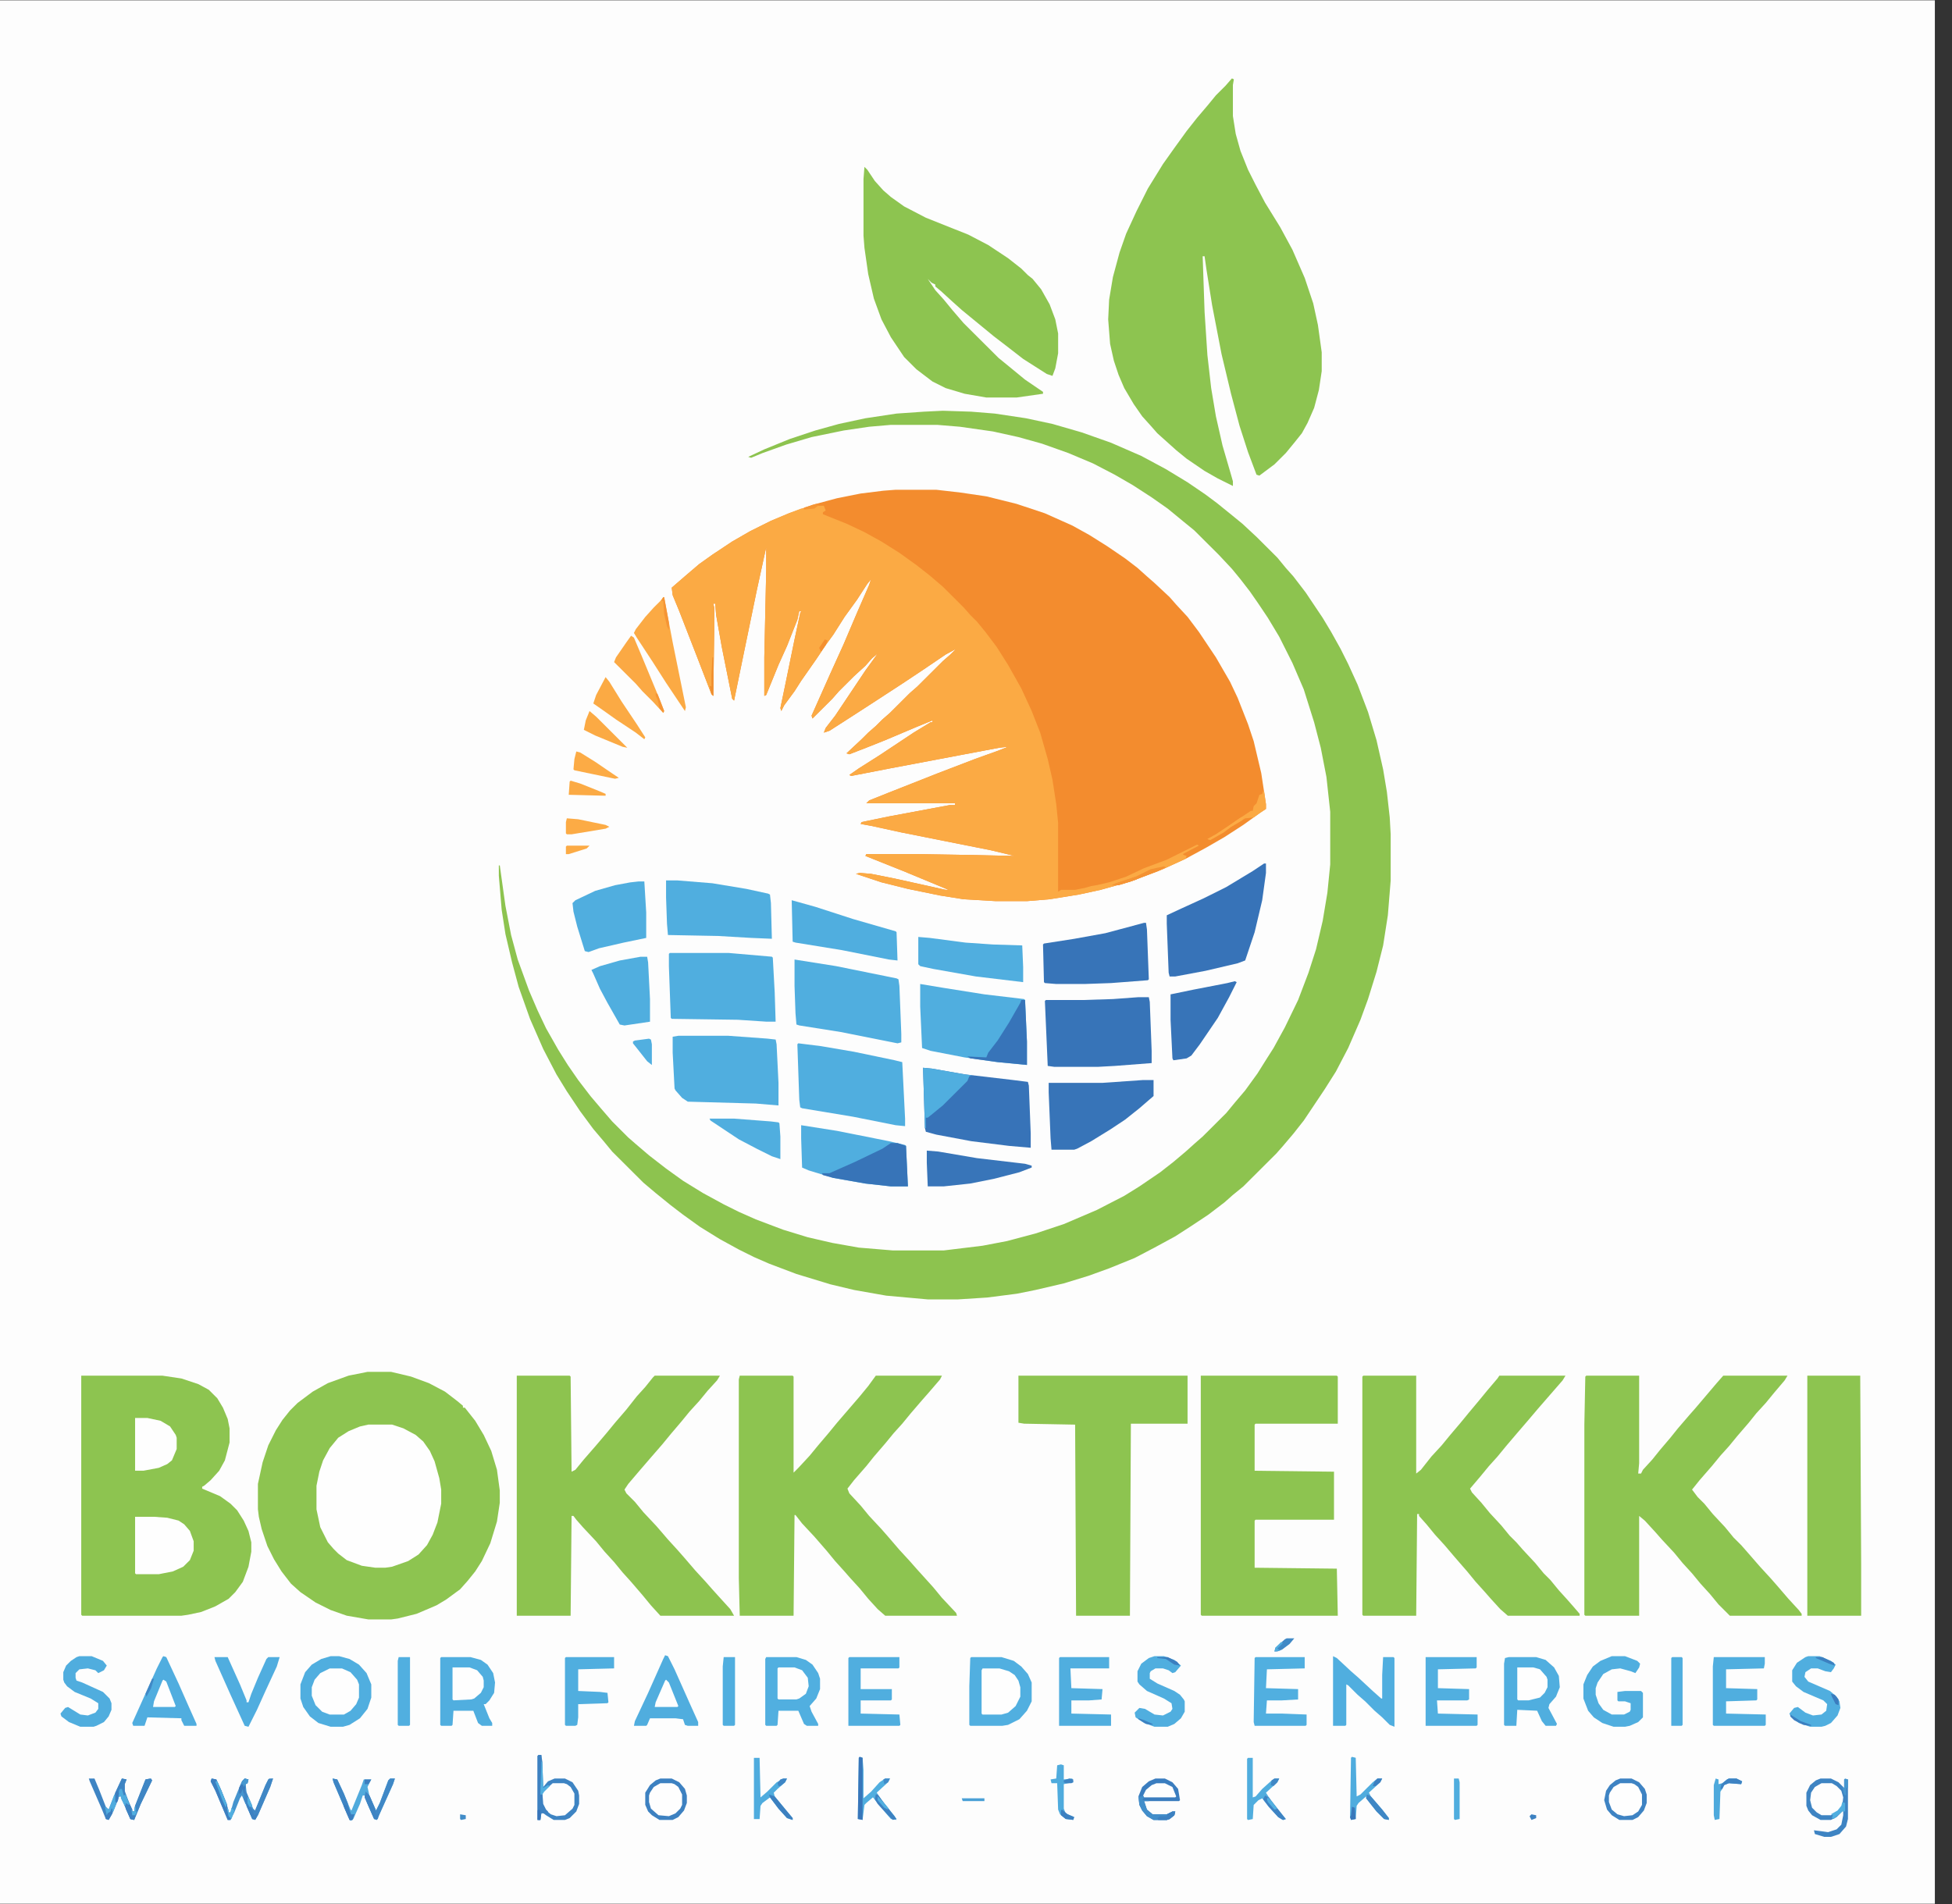 <svg width="82" height="80" viewBox="0 0 82 80" fill="none" xmlns="http://www.w3.org/2000/svg">
<rect x="0" y="0" width="82" height="80" fill="#333333" stroke="none"/>
<g clip-path="url(#clip0_6332_4218)">
<path d="M0 0.012H81.28V79.988H0V0.012Z" fill="#FDFDFD"/>
<path d="M37.624 20.578H39.33L40.362 20.697L41.434 20.855L42.704 21.171L43.894 21.567L45.045 22.081L45.76 22.477L46.514 22.951L47.268 23.465L47.784 23.861L48.181 24.217L48.498 24.494L49.133 25.087L49.411 25.404L49.887 25.918L50.363 26.551L51.078 27.619L51.673 28.647L51.991 29.319L52.427 30.427L52.665 31.139L52.983 32.484L53.181 33.789V33.987L52.943 34.145L52.229 34.659L51.435 35.173L50.681 35.608L49.808 36.083L48.855 36.518L47.506 37.032L46.236 37.388L45.323 37.586L44.093 37.784L43.14 37.863H41.831L40.481 37.784L39.489 37.626L38.14 37.349L37.028 37.072L35.957 36.716L36.116 36.676L36.592 36.716L37.584 36.913L39.727 37.388H39.846L37.941 36.597L36.354 35.964L36.393 35.885H38.497L40.878 35.925L42.624 35.964L41.632 35.727L37.862 34.975L36.592 34.699L36.155 34.62L36.195 34.54L37.346 34.303L39.886 33.828H40.124V33.749H36.393L36.513 33.631L37.306 33.314L39.41 32.484L40.958 31.89L41.95 31.534L42.346 31.376L41.989 31.416L37.386 32.286L35.758 32.602L35.679 32.563L36.076 32.286L36.949 31.732L38.378 30.783L39.092 30.348H39.172V30.269L38.497 30.546L37.187 31.099L36.393 31.416L35.679 31.692L35.56 31.653L36.195 31.06L36.473 30.783L36.79 30.506L37.068 30.229L37.386 29.952L38.219 29.122L38.536 28.845L39.608 27.777L39.926 27.5L40.164 27.263L39.727 27.5L38.735 28.172L37.901 28.726L36.87 29.398L36.076 29.913L35.401 30.348L34.846 30.704L34.608 30.783L34.687 30.585L35.084 30.071L36.354 28.172L36.87 27.46L36.632 27.658L36.354 27.975L35.877 28.41L35.242 29.043L34.965 29.359L34.131 30.189L34.092 30.071L34.885 28.291L35.441 27.065L35.996 25.76L36.513 24.573L36.592 24.336L36.433 24.533L35.996 25.206L35.481 25.918L35.004 26.669L34.687 27.104L34.29 27.698L33.655 28.607L33.377 29.043L32.941 29.636L32.822 29.873L32.782 29.754L32.98 28.805L33.377 26.867L33.615 25.76L33.655 25.68H33.576L33.496 26.037L33.06 27.144L32.703 27.935L32.187 29.201L32.107 29.24V27.619L32.187 23.98V22.991L31.79 24.81L31.194 27.698L30.837 29.438L30.758 29.359L30.321 27.183L30.083 25.839L30.043 25.364H29.964L30.004 25.522V26.432L29.964 29.24L29.885 29.161L29.289 27.619L28.535 25.68L28.258 25.008L28.218 24.692L28.813 24.177L29.369 23.703L29.924 23.307L30.758 22.753L31.512 22.319L32.385 21.883L33.139 21.567L34.131 21.211L35.163 20.934L36.155 20.736L37.108 20.618L37.624 20.578Z" fill="#F38C2E"/>
<path d="M39.608 17.258L40.799 17.297L41.791 17.377L43.101 17.574L44.212 17.812L45.442 18.168L46.673 18.603L47.943 19.156L48.974 19.71L49.887 20.264L50.641 20.778L51.118 21.134L51.753 21.648L52.189 22.004L52.785 22.558L53.658 23.428L54.015 23.863L54.332 24.219L54.848 24.892L55.563 25.959L55.92 26.553L56.317 27.265L56.634 27.898L57.031 28.768L57.468 29.915L57.825 31.101L58.103 32.328L58.261 33.277L58.38 34.345L58.42 35.057V36.995L58.301 38.458L58.103 39.724L57.825 40.831L57.468 41.978L57.15 42.849L56.634 44.035L56.118 45.024L55.642 45.776L54.769 47.081L54.332 47.635L53.896 48.149L53.618 48.465L52.229 49.85L51.792 50.206L51.435 50.522L50.76 51.036L50.046 51.511L49.371 51.946L48.498 52.42L47.665 52.856L46.593 53.291L45.72 53.607L44.688 53.923L43.498 54.2L42.704 54.359L41.474 54.517L40.243 54.596H38.973L37.227 54.438L35.878 54.2L34.885 53.963L33.457 53.528L32.306 53.093L31.671 52.816L31.036 52.5L30.242 52.065L29.409 51.55L28.694 51.036L28.178 50.641L27.543 50.126L27.027 49.691L25.718 48.386L25.36 47.951L24.924 47.437L24.368 46.685L23.813 45.855L23.376 45.143L22.82 44.075L22.265 42.809L21.788 41.464L21.511 40.436L21.233 39.249L21.074 38.221L20.955 36.797V36.362H20.995L21.233 38.063L21.471 39.289L21.749 40.317L22.225 41.623L22.582 42.453L22.939 43.205L23.455 44.114L23.852 44.747L24.289 45.38L24.805 46.053L25.241 46.567L25.718 47.12L26.392 47.793L26.71 48.07L27.265 48.544L27.98 49.098L28.694 49.612L29.528 50.126L30.401 50.601L31.036 50.917L31.75 51.234L32.901 51.669L33.933 51.985L34.965 52.223L36.076 52.42L37.505 52.539H39.648L41.275 52.341L42.307 52.144L43.498 51.827L44.688 51.432L46.077 50.838L47.228 50.245L47.863 49.85L48.736 49.256L49.292 48.821L49.808 48.386L50.205 48.03L50.522 47.753L51.514 46.764L51.872 46.329L52.308 45.815L52.824 45.103L53.221 44.47L53.499 44.035L53.975 43.165L54.531 42.018L54.967 40.871L55.285 39.882L55.563 38.696L55.761 37.509L55.88 36.322V34.107L55.721 32.644L55.483 31.418L55.205 30.35L54.769 28.965L54.293 27.858L53.737 26.751L53.261 25.959L52.864 25.366L52.507 24.852L52.11 24.338L51.753 23.903L51.197 23.309L50.165 22.281L49.728 21.925L49.054 21.371L48.379 20.897L47.585 20.383L46.831 19.947L45.919 19.473L44.887 19.038L43.775 18.642L42.783 18.365L41.712 18.128L40.323 17.93L39.37 17.851H37.425L36.513 17.93L35.441 18.088L34.092 18.365L33.02 18.682L32.028 19.038L31.552 19.235L31.433 19.196L32.107 18.88L33.179 18.444L34.25 18.088L35.243 17.812L36.354 17.574L37.663 17.377L38.815 17.297L39.608 17.258Z" fill="#8DC34F"/>
<path d="M34.29 21.25H34.608L34.687 21.448L34.568 21.527V21.606L35.56 22.002L36.314 22.358L37.028 22.753L37.782 23.228L38.497 23.742L39.053 24.177L39.608 24.652L40.481 25.522L40.759 25.838L41.037 26.115L41.394 26.55L41.87 27.183L42.346 27.934L42.902 28.923L43.339 29.873L43.696 30.782L44.013 31.89L44.212 32.76L44.371 33.788L44.45 34.579V37.467L44.569 37.388H45.164L45.561 37.309L45.839 37.229L46.077 37.19L46.593 37.071L47.307 36.834L48.062 36.478L49.014 36.122L50.284 35.489L50.363 35.529L49.689 35.885L49.728 35.924L49.847 35.964L49.808 36.082L48.855 36.517L47.506 37.032L46.236 37.388L45.323 37.585L44.093 37.783L43.14 37.862H41.831L40.481 37.783L39.489 37.625L38.14 37.348L37.028 37.071L35.957 36.715L36.116 36.676L36.592 36.715L37.584 36.913L39.727 37.388H39.846L37.941 36.597L36.354 35.964L36.393 35.885H38.497L40.878 35.924L42.624 35.964L41.632 35.726L37.862 34.975L36.592 34.698L36.155 34.619L36.195 34.54L37.346 34.303L39.886 33.828H40.124V33.749H36.393L36.513 33.63L37.306 33.314L39.41 32.483L40.958 31.89L41.95 31.534L42.346 31.376L41.989 31.415L37.386 32.285L35.758 32.602L35.679 32.562L36.076 32.285L36.949 31.732L38.378 30.782L39.092 30.347H39.172V30.268L38.497 30.545L37.187 31.099L36.393 31.415L35.679 31.692L35.56 31.652L36.195 31.059L36.473 30.782L36.79 30.505L37.068 30.229L37.386 29.952L38.219 29.121L38.536 28.844L39.608 27.776L39.926 27.499L40.164 27.262L39.727 27.499L38.735 28.172L37.901 28.726L36.87 29.398L36.076 29.912L35.401 30.347L34.846 30.703L34.608 30.782L34.687 30.584L35.084 30.07L36.354 28.172L36.87 27.46L36.632 27.658L36.354 27.974L35.877 28.409L35.242 29.042L34.965 29.358L34.131 30.189L34.092 30.07L34.885 28.29L35.441 27.064L35.996 25.759L36.513 24.573L36.592 24.335L36.433 24.533L35.996 25.205L35.481 25.917L35.004 26.669L34.687 27.104L34.29 27.697L33.655 28.607L33.377 29.042L32.941 29.635L32.822 29.873L32.782 29.754L32.98 28.805L33.377 26.866L33.615 25.759L33.655 25.68H33.576L33.496 26.036L33.06 27.143L32.703 27.934L32.187 29.2L32.107 29.24V27.618L32.187 23.979V22.99L31.79 24.81L31.194 27.697L30.837 29.438L30.758 29.358L30.321 27.183L30.083 25.838L30.043 25.363H29.964L30.004 25.522V26.431L29.964 29.24L29.885 29.161L29.289 27.618L28.535 25.68L28.258 25.008L28.218 24.691L28.813 24.177L29.369 23.702L29.924 23.307L30.758 22.753L31.512 22.318L32.385 21.883L33.139 21.566L33.655 21.369L34.211 21.329L34.29 21.25Z" fill="#FBAA44"/>
<path d="M51.752 3.293L51.832 3.333L51.792 3.57V4.875L51.911 5.627L52.11 6.339L52.427 7.13L52.745 7.762L53.142 8.514L53.777 9.542L54.292 10.492L54.809 11.678L55.166 12.746L55.364 13.656L55.523 14.803V15.594L55.404 16.385L55.205 17.137L54.928 17.769L54.689 18.204L54.372 18.6L54.015 19.035L53.538 19.51L52.904 19.984L52.784 19.945L52.427 18.995L52.07 17.888L51.713 16.543L51.316 14.882L50.919 12.825L50.681 11.322L50.602 10.768H50.522L50.602 13.102L50.721 14.922L50.879 16.306L51.078 17.492L51.356 18.719L51.713 19.945L51.792 20.222V20.419L51.157 20.103L50.602 19.787L49.847 19.272L49.411 18.916L48.617 18.204L48.339 17.888L47.982 17.492L47.625 16.978L47.228 16.306L46.99 15.752L46.792 15.159L46.633 14.447L46.553 13.419L46.593 12.588L46.752 11.639L47.03 10.61L47.307 9.819L47.744 8.87L48.22 7.921L48.855 6.892L49.332 6.22L49.847 5.508L50.284 4.954L50.721 4.44L51.078 4.005L51.475 3.609L51.752 3.293Z" fill="#8DC450"/>
<path d="M15.438 57.641H16.431L17.264 57.838L18.018 58.115L18.693 58.471L19.209 58.867L19.447 59.065V59.144H19.526L19.963 59.697L20.32 60.291L20.637 60.963L20.876 61.754L20.995 62.624V63.139L20.876 63.93L20.598 64.839L20.241 65.591L19.963 66.026L19.645 66.421L19.328 66.777L18.733 67.213L18.336 67.45L17.502 67.806L16.709 68.004L16.431 68.043H15.478L14.565 67.885L13.891 67.648L13.256 67.331L12.621 66.896L12.224 66.54L11.827 66.026L11.509 65.512L11.232 64.958L10.993 64.246L10.874 63.732L10.835 63.415V62.347L11.033 61.438L11.271 60.726L11.589 60.093L11.867 59.658L12.184 59.262L12.502 58.946L13.137 58.471L13.772 58.115L14.645 57.799L15.438 57.641Z" fill="#8DC450"/>
<path d="M3.413 57.801H6.826L7.62 57.919L8.334 58.157L8.771 58.394L9.128 58.75L9.366 59.146L9.565 59.62L9.644 60.016V60.609L9.446 61.361L9.207 61.796L8.85 62.191L8.572 62.428L8.493 62.468V62.547L9.247 62.864L9.684 63.18L9.962 63.457L10.239 63.892L10.438 64.327L10.557 64.802V65.197L10.438 65.83L10.2 66.463L9.882 66.898L9.604 67.175L9.049 67.491L8.453 67.729L7.898 67.847L7.62 67.887H3.453L3.413 67.847V57.801Z" fill="#8DC450"/>
<path d="M57.269 57.801H59.492V61.914L59.69 61.756L60.127 61.202L60.563 60.728L60.92 60.293L61.357 59.778L61.714 59.343L62.111 58.869L62.468 58.434L62.905 57.919L62.984 57.801H65.762L65.643 57.998L64.611 59.185L64.175 59.699L63.699 60.253L63.262 60.767L62.905 61.202L62.548 61.598L62.19 62.033L61.754 62.547L61.833 62.705L62.23 63.14L62.587 63.575L63.064 64.09L63.421 64.525L63.699 64.802L63.976 65.118L64.492 65.672L64.85 66.107L65.127 66.384L65.484 66.819L65.842 67.214L66.12 67.531L66.358 67.808V67.887H63.341L63.024 67.61L62.627 67.175L62.349 66.858L61.992 66.463L61.635 66.028L61.119 65.434L60.682 64.92L60.285 64.485L59.928 64.05L59.611 63.694V63.615H59.531L59.492 67.887H57.269L57.23 67.847V57.84L57.269 57.801Z" fill="#8DC450"/>
<path d="M31.075 57.801H33.298L33.337 57.84V61.875L33.536 61.677L34.012 61.163L34.369 60.728L34.806 60.214L35.163 59.778L36.116 58.671L36.473 58.236L36.79 57.801H39.569L39.489 57.959L39.013 58.513L38.735 58.829L38.259 59.383L37.902 59.818L37.544 60.214L37.187 60.649L36.711 61.202L36.394 61.598L35.877 62.191L35.6 62.547L35.679 62.745L36.155 63.259L36.513 63.694L37.029 64.248L37.306 64.564L37.782 65.118L38.219 65.593L38.497 65.909L39.211 66.7L39.569 67.135L40.164 67.768L40.203 67.887H37.187L36.87 67.61L36.473 67.175L36.116 66.74L35.719 66.305L35.441 65.988L35.084 65.593L34.727 65.158L34.211 64.564L33.695 64.011L33.417 63.655H33.377L33.337 67.887H31.075L31.036 66.305V57.959L31.075 57.801Z" fill="#8DC450"/>
<path d="M21.709 57.801H23.931L23.971 57.84L24.011 61.835L24.17 61.756L24.527 61.321L25.043 60.728L25.479 60.214L25.837 59.778L26.313 59.225L26.749 58.671L27.107 58.275L27.424 57.88L27.503 57.801H30.242L30.123 57.998L29.726 58.434L29.369 58.869L28.972 59.304L28.615 59.739L28.178 60.253L27.821 60.688L27.305 61.282L26.829 61.835L26.392 62.349L26.233 62.587L26.313 62.745L26.67 63.101L27.027 63.536L27.583 64.129L28.059 64.683L28.456 65.118L28.734 65.434L29.21 65.988L29.646 66.463L29.924 66.779L30.282 67.175L30.678 67.61L30.837 67.887H27.741L27.345 67.452L26.987 67.017L26.511 66.463L26.154 66.067L25.797 65.632L25.4 65.197L25.043 64.762L24.487 64.169L24.209 63.852L24.09 63.694H24.011L23.971 67.887H21.709V57.801Z" fill="#8DC34F"/>
<path d="M66.635 57.801H68.858V61.479L68.818 61.914H68.937L69.016 61.756L69.413 61.321L69.731 60.925L70.168 60.411L70.485 60.016L70.961 59.462L71.239 59.146L72.112 58.117L72.39 57.801H75.089L74.97 57.998L74.533 58.513L74.176 58.948L73.779 59.383L73.462 59.778L72.985 60.332L72.628 60.767L72.271 61.163L71.914 61.598L71.398 62.191L71.08 62.587L71.318 62.903L71.596 63.18L71.953 63.615L72.469 64.169L72.826 64.604L73.144 64.92L73.422 65.237L73.938 65.83L74.374 66.305L74.652 66.621L75.128 67.175L75.565 67.65L75.684 67.808V67.887H72.668L72.192 67.412L71.834 66.977L71.438 66.542L71.08 66.107L70.683 65.672L70.326 65.237L69.81 64.683L69.532 64.367L69.096 63.892L68.858 63.694V67.887H66.596L66.556 67.847V59.858L66.596 57.84L66.635 57.801Z" fill="#8DC450"/>
<path d="M36.314 7.012L36.433 7.13L36.751 7.605L37.108 8.001L37.425 8.277L37.981 8.673L38.894 9.148L40.68 9.86L41.513 10.295L42.347 10.848L42.902 11.284L43.18 11.56L43.379 11.719L43.736 12.154L44.093 12.787L44.331 13.419L44.45 14.013V14.843L44.331 15.476L44.212 15.793L43.974 15.713L42.982 15.081L42.267 14.527L41.751 14.131L40.402 13.024L40.005 12.668L39.529 12.233L39.291 12.035V11.956L39.132 11.877L38.973 11.719L39.291 12.193L39.648 12.589L40.005 13.024L40.481 13.578L41.95 15.041L42.386 15.397L43.061 15.951L43.815 16.465V16.544L42.704 16.702H41.434L40.521 16.544L39.727 16.307L39.172 16.03L38.497 15.516L37.981 15.001L37.425 14.171L37.029 13.419L36.711 12.549L36.473 11.521L36.314 10.413L36.274 9.899V7.526L36.314 7.012Z" fill="#8DC450"/>
<path d="M50.443 57.801H56.158L56.198 57.84V59.818H52.745L52.705 59.858V61.796L56.039 61.835V63.852H52.745L52.705 63.892V65.87L56.158 65.909L56.198 67.887H50.483L50.443 67.847V57.801Z" fill="#8DC450"/>
<path d="M42.783 57.801H49.887V59.818H47.506L47.466 67.887H45.204L45.164 59.858L43.021 59.818L42.783 59.778V57.801Z" fill="#8DC450"/>
<path d="M15.478 59.855H16.47L16.947 60.014L17.463 60.291L17.78 60.567L18.058 60.963L18.256 61.398L18.455 62.11L18.534 62.585V63.178L18.375 63.969L18.177 64.483L17.939 64.918L17.582 65.314L17.145 65.591L16.47 65.828L16.193 65.868H15.756L15.2 65.788L14.565 65.551L14.208 65.274L14.01 65.076L13.772 64.8L13.454 64.167L13.295 63.415V62.426L13.415 61.833L13.573 61.358L13.851 60.844L14.208 60.409L14.645 60.132L15.121 59.935L15.478 59.855Z" fill="#FEFEFE"/>
<path d="M75.922 57.801H78.145L78.184 65.711V67.887H75.922V57.801Z" fill="#8DC450"/>
<path d="M47.823 41.898H48.26L48.3 42.096L48.379 44.153V44.667L46.831 44.786L46.117 44.825H44.291L44.013 44.786L43.894 42.057L43.934 42.017H45.482L46.752 41.977L47.823 41.898Z" fill="#3774B8"/>
<path d="M38.775 44.863L39.172 44.903L40.521 45.14L42.545 45.377L43.18 45.457L43.22 45.615L43.299 47.632V48.225L42.386 48.146L40.799 47.948L39.33 47.672L38.894 47.553L38.854 47.395L38.775 44.863Z" fill="#3773B8"/>
<path d="M28.138 40.039H30.599L32.425 40.197L32.464 40.237L32.544 41.7L32.583 42.926H32.186L30.996 42.847L28.218 42.808L28.178 42.768L28.099 40.593V40.079L28.138 40.039Z" fill="#50AEDF"/>
<path d="M38.656 41.344L39.608 41.502L41.354 41.779L43.021 41.977L43.061 42.016L43.14 43.757V44.745L41.91 44.627L40.521 44.429L39.092 44.152L38.735 44.033L38.656 42.293V41.344Z" fill="#50AEDF"/>
<path d="M53.102 36.281H53.181V36.677L53.023 37.824L52.705 39.169L52.308 40.355L51.991 40.474L50.641 40.79L49.371 41.028H49.133L49.093 40.869L49.014 38.813V38.457L49.609 38.18L50.562 37.745L51.514 37.27L52.626 36.598L53.102 36.281Z" fill="#3773B8"/>
<path d="M28.496 43.52H30.599L32.226 43.638L32.584 43.678L32.623 43.876L32.703 45.497V46.447L31.75 46.367L28.893 46.288L28.654 46.13L28.377 45.814L28.337 45.734L28.258 44.231V43.559L28.496 43.52Z" fill="#50AEDF"/>
<path d="M33.536 43.836L34.489 43.955L35.878 44.192L37.584 44.548L37.902 44.627L38.021 47V47.317L37.624 47.277L35.838 46.921L33.695 46.565L33.615 46.526L33.576 46.209L33.496 43.876L33.536 43.836Z" fill="#50AEDF"/>
<path d="M33.377 40.316L35.123 40.593L37.663 41.108L37.743 41.147L37.782 41.424L37.862 43.441V43.797L37.703 43.837L35.322 43.362L33.576 43.085L33.457 43.046L33.417 42.571L33.377 41.424V40.316Z" fill="#50AEDF"/>
<path d="M27.98 36.992H28.456L29.924 37.111L31.353 37.348L32.266 37.546L32.345 37.586L32.385 37.941L32.425 39.444L31.512 39.405L30.163 39.326L28.059 39.286L28.019 38.812L27.98 37.704V36.992Z" fill="#50AEDF"/>
<path d="M48.022 45.379H48.459V46.051L47.863 46.566L47.268 47.04L46.673 47.436L45.839 47.95L45.244 48.266L45.125 48.306H44.172L44.133 47.831L44.053 45.893V45.498H46.315L48.022 45.379Z" fill="#3774B8"/>
<path d="M48.062 38.773H48.141L48.181 39.05L48.26 41.147L48.22 41.186L46.672 41.305L45.561 41.344H44.371L43.894 41.305L43.855 41.265L43.815 39.683L43.855 39.644L45.125 39.446L46.434 39.209L48.062 38.773Z" fill="#3774B8"/>
<path d="M33.655 47.277L35.163 47.515L37.346 47.95L38.021 48.108L38.06 48.148L38.14 49.848H37.425L36.354 49.73L35.004 49.492L33.972 49.176L33.695 49.057L33.655 47.831V47.277Z" fill="#50AEDF"/>
<path d="M13.891 69.586H14.248L14.684 69.705L15.081 69.942L15.399 70.298L15.597 70.772V71.326L15.438 71.801L15.121 72.196L14.684 72.473L14.406 72.552H13.891L13.375 72.394L13.018 72.117L12.74 71.722L12.621 71.366V70.772L12.819 70.258L13.097 69.942L13.494 69.705L13.891 69.586Z" fill="#50AEDF"/>
<path d="M26.829 37.035H27.067L27.146 38.34V39.408L26.194 39.606L25.162 39.843L24.725 40.002L24.567 39.962L24.249 38.934L24.09 38.301L24.05 37.945L24.17 37.826L25.003 37.431L25.837 37.193L26.471 37.075L26.829 37.035Z" fill="#50AEDF"/>
<path d="M40.799 69.625H42.069L42.585 69.783L42.902 70.02L43.18 70.337L43.339 70.693V71.484L43.14 71.879L42.823 72.236L42.347 72.473L42.108 72.512H40.759L40.719 72.473V70.851L40.759 69.665L40.799 69.625Z" fill="#51AFE0"/>
<path d="M33.258 37.824L34.25 38.101L35.838 38.615L37.624 39.13L37.663 39.169L37.703 40.356L37.346 40.316L35.361 39.92L33.417 39.604L33.298 39.565L33.258 37.824Z" fill="#50AEDF"/>
<path d="M38.576 39.367L39.052 39.407L40.56 39.605L41.712 39.684L42.942 39.723L42.981 40.633V41.266L40.997 41.028L39.211 40.712L38.656 40.593L38.576 40.514V39.367Z" fill="#50AEDF"/>
<path d="M63.381 69.625H64.532L64.929 69.744L65.286 70.06L65.484 70.416L65.524 70.891L65.365 71.286L65.088 71.603L65.048 71.761L65.405 72.433L65.365 72.512H64.929L64.77 72.315L64.572 71.879L63.738 71.84L63.699 72.512H63.222L63.183 72.473V69.902L63.222 69.665L63.381 69.625Z" fill="#50AEDF"/>
<path d="M32.187 69.625H33.457L33.853 69.744L34.131 69.941L34.37 70.297L34.449 70.535V70.97L34.29 71.365L34.012 71.682L34.092 71.919L34.37 72.433V72.512H33.893L33.774 72.433L33.536 71.879H32.703L32.663 72.473L32.623 72.512H32.187L32.147 72.473V69.704L32.187 69.625Z" fill="#51AFE0"/>
<path d="M18.534 69.625H19.764L20.201 69.744L20.479 69.941L20.717 70.297L20.796 70.693L20.757 71.128L20.558 71.444L20.399 71.603H20.32L20.558 72.196L20.677 72.394V72.512H20.241L20.082 72.394L19.883 71.879H19.05L19.01 72.473L18.971 72.512H18.534L18.494 72.473V69.665L18.534 69.625Z" fill="#50AEDF"/>
<path d="M5.675 63.73H6.469L7.025 63.77L7.501 63.889L7.739 64.047L7.977 64.324L8.136 64.759V65.154L7.977 65.55L7.699 65.827L7.263 66.025L6.667 66.143H5.715L5.675 66.104V63.73Z" fill="#FEFEFE"/>
<path d="M51.872 41.227L51.951 41.266L51.633 41.899L51.157 42.769L50.403 43.877L50.046 44.351L49.847 44.47L49.292 44.549L49.252 44.47L49.173 42.848V41.78L50.125 41.583L51.554 41.306L51.872 41.227Z" fill="#3774B8"/>
<path d="M26.908 40.199H27.186L27.226 40.437L27.305 41.979V42.928L26.233 43.087L26.035 43.047L25.519 42.137L25.202 41.544L24.924 40.911L24.845 40.753L25.202 40.595L26.035 40.357L26.908 40.199Z" fill="#50AEDF"/>
<path d="M38.933 48.344L39.41 48.383L41.037 48.66L43.061 48.898L43.339 48.977V49.056L42.823 49.254L41.751 49.53L40.759 49.728L39.648 49.847H38.973L38.933 48.858V48.344Z" fill="#3875B9"/>
<path d="M55.999 69.586L56.158 69.665L56.753 70.219L57.071 70.496L57.666 71.049L58.023 71.366H58.063V70.377L58.102 69.626H58.539L58.579 69.665V72.552L58.38 72.473L58.063 72.157L57.745 71.88L57.348 71.484L57.031 71.208L56.634 70.812L56.555 70.772V72.473L56.515 72.513H55.999V69.586Z" fill="#50AEDF"/>
<path d="M27.861 25.09H27.9L28.258 26.988L28.813 29.718L28.773 29.876L27.98 28.689L27.424 27.819L26.749 26.791L26.63 26.593L26.71 26.435L27.107 25.921L27.464 25.525L27.742 25.248L27.861 25.09Z" fill="#FBAA44"/>
<path d="M27.94 69.547L28.059 69.586L28.337 70.14L28.972 71.564L29.329 72.355V72.513H28.893L28.773 72.474L28.694 72.237L28.377 72.197H27.305L27.186 72.474L27.146 72.513H26.63L26.67 72.316L27.226 71.129L27.861 69.705L27.94 69.547Z" fill="#50ADDE"/>
<path d="M71.993 69.625H74.136V69.902L74.097 70.1L72.509 70.139V70.93L73.819 70.97V71.405L73.779 71.444L72.509 71.484V71.998L74.176 72.038V72.473L74.136 72.512H71.993L71.953 72.473V70.02L71.993 69.625Z" fill="#50AEDF"/>
<path d="M6.866 69.586L6.985 69.626L7.501 70.733L7.937 71.722L8.255 72.434V72.513H7.739L7.62 72.275V72.196L6.191 72.157L6.072 72.513H5.596L5.556 72.394L6.588 70.1L6.826 69.626L6.866 69.586Z" fill="#50ADDF"/>
<path d="M35.679 69.625H37.782V70.06L37.743 70.1H36.155V70.97H37.465V71.405L37.425 71.444H36.155V71.998L37.782 72.038L37.822 72.473L37.782 72.512H35.639V69.665L35.679 69.625Z" fill="#50AEDF"/>
<path d="M59.888 69.625H62.032V70.06L61.992 70.1L60.404 70.139V70.93L61.714 70.97V71.405L61.635 71.444H60.365L60.404 71.998L62.071 72.038V72.473L62.032 72.512H59.888V69.625Z" fill="#51AFE0"/>
<path d="M37.425 48.027H37.703L38.06 48.146L38.14 49.847H37.425L36.354 49.728L35.004 49.491L34.568 49.372L34.528 49.293H34.846L35.917 48.818L37.068 48.265L37.425 48.027Z" fill="#3774B8"/>
<path d="M52.745 69.625H54.808V70.1L53.221 70.139L53.181 70.93L54.531 70.97V71.405L53.856 71.444H53.221L53.181 71.998H53.856L54.888 72.038V72.473L54.848 72.512H52.705L52.665 72.354L52.705 69.665L52.745 69.625Z" fill="#51AFE0"/>
<path d="M44.529 69.625H46.593V70.1H44.966L45.006 70.93L46.315 70.97L46.276 71.405L45.76 71.444H45.006V71.998L46.673 72.038V72.512H44.49V69.665L44.529 69.625Z" fill="#50AEDF"/>
<path d="M67.707 69.586H68.263L68.778 69.784L68.898 69.902L68.858 70.061L68.699 70.298L68.501 70.219L68.064 70.1L67.707 70.14L67.35 70.337L67.112 70.693L67.032 70.931V71.208L67.151 71.564L67.35 71.841L67.707 72.038H68.223L68.461 71.92L68.501 71.841V71.564L68.263 71.484H67.985L67.945 71.445V71.089L68.263 71.049H68.937L69.017 71.129V72.157L68.818 72.355L68.461 72.513L68.263 72.552H67.786L67.31 72.394L66.953 72.157L66.715 71.88L66.516 71.366V70.772L66.675 70.377L66.913 70.021L67.231 69.784L67.707 69.586Z" fill="#50AEDF"/>
<path d="M5.675 59.578H6.191L6.747 59.697L7.144 59.934L7.382 60.29L7.422 60.409V60.883L7.223 61.358L7.025 61.516L6.667 61.674L6.032 61.793H5.675V59.578Z" fill="#FEFEFE"/>
<path d="M13.851 70.102H14.367L14.724 70.26L15.002 70.576L15.081 70.774V71.328L14.962 71.605L14.724 71.882L14.446 72.04H13.851L13.534 71.921L13.256 71.644L13.097 71.249V70.893L13.216 70.576L13.454 70.299L13.851 70.102Z" fill="#FEFEFE"/>
<path d="M3.334 69.586H3.85L4.326 69.784L4.485 69.981L4.366 70.179L4.128 70.298L4.008 70.179L3.691 70.1L3.334 70.14L3.175 70.298V70.496L3.215 70.614L3.453 70.693L4.326 71.089L4.604 71.366L4.683 71.564V71.841L4.564 72.117L4.366 72.355L4.048 72.513L3.929 72.552H3.373L2.897 72.355L2.58 72.117L2.54 71.999L2.738 71.761L2.858 71.722L3.373 72.038L3.691 72.078L4.008 71.959L4.128 71.801V71.564L3.81 71.366L3.135 71.089L2.818 70.852L2.699 70.693L2.659 70.575V70.258L2.778 69.981L2.977 69.784L3.215 69.626L3.334 69.586Z" fill="#50ADDE"/>
<path d="M75.962 69.586H76.438L76.915 69.784L77.113 69.942L77.034 70.1L76.915 70.258L76.676 70.219L76.359 70.1H76.081L75.843 70.258L75.803 70.456L75.962 70.654L76.875 71.049L77.153 71.287L77.272 71.484L77.311 71.761L77.192 72.078L76.915 72.394L76.676 72.513L76.518 72.552H76.041L75.565 72.394L75.248 72.157L75.168 71.999L75.367 71.761L75.525 71.722L75.843 71.959L76.16 72.078L76.518 72.038L76.716 71.88L76.756 71.603L76.597 71.445L75.763 71.089L75.446 70.852L75.287 70.654V70.179L75.486 69.863L75.843 69.626L75.962 69.586Z" fill="#50AEDF"/>
<path d="M48.498 69.586H48.895L49.332 69.744L49.609 69.981L49.371 70.258L49.252 70.298L49.093 70.179L48.855 70.1H48.538L48.34 70.219L48.3 70.298V70.535L48.617 70.733L49.332 71.049L49.57 71.208L49.728 71.405L49.768 71.484V71.92L49.609 72.196L49.332 72.434L49.054 72.552H48.498L48.062 72.394L47.705 72.157L47.665 71.959L47.863 71.761L48.101 71.801L48.498 72.038L48.855 72.078L49.173 71.92L49.252 71.801L49.213 71.564L48.895 71.366L48.181 71.049L47.863 70.772L47.784 70.654V70.219L47.943 69.902L48.26 69.665L48.498 69.586Z" fill="#50AEDF"/>
<path d="M23.773 69.625H25.797V70.1L24.289 70.139V71.049L25.202 71.088L25.519 71.128L25.559 71.523L25.519 71.563L24.289 71.603V72.156L24.249 72.473L24.17 72.512H23.773L23.733 72.473V69.665L23.773 69.625Z" fill="#50AEDF"/>
<path d="M41.275 70.102H41.989L42.386 70.22L42.624 70.378L42.783 70.616L42.862 70.893V71.288L42.664 71.684L42.347 71.961L42.069 72.04H41.275L41.235 72V70.181L41.275 70.102Z" fill="#FEFEFE"/>
<path d="M9.009 69.625H9.565L10.081 70.772L10.358 71.444V71.523H10.438L10.557 71.168L10.835 70.495L11.192 69.704L11.271 69.625H11.748L11.628 70.02L11.152 71.049L10.795 71.84L10.438 72.552L10.279 72.512L9.684 71.207L9.049 69.783L9.009 69.625Z" fill="#50ADDF"/>
<path d="M29.805 47H30.837L32.385 47.119L32.703 47.158L32.742 47.198L32.782 47.752V48.701L32.425 48.582L31.79 48.266L31.036 47.87L29.845 47.079L29.805 47Z" fill="#50AEDF"/>
<path d="M42.902 42.016H43.061L43.14 43.756V44.745L41.91 44.626L40.759 44.468L40.64 44.389L41.434 44.428L41.513 44.231L41.91 43.716L42.386 42.965L42.862 42.134L42.902 42.016Z" fill="#3774B9"/>
<path d="M38.775 44.863L39.172 44.903L40.521 45.14L40.838 45.18L40.719 45.219L40.64 45.417L39.608 46.445L39.172 46.801L38.973 46.96H38.894V47.395H38.854L38.775 44.863Z" fill="#50AEDF"/>
<path d="M26.511 26.711L26.63 26.79L26.948 27.542L27.702 29.361L27.9 29.875L27.861 29.954L27.424 29.48L26.988 29.045L26.71 28.728L25.797 27.818L25.876 27.621L26.313 26.988L26.511 26.711Z" fill="#FBA944"/>
<path d="M48.538 74.727H48.935L49.252 74.885L49.49 75.162L49.57 75.636L49.53 75.676H48.062L48.181 76.032L48.419 76.23H49.014L49.252 76.111H49.371L49.332 76.269L49.133 76.427L49.014 76.467H48.459L48.181 76.309L47.982 76.071L47.863 75.834L47.824 75.478L47.982 75.082L48.26 74.845L48.538 74.727Z" fill="#3B7DBF"/>
<path d="M25.44 28.449L25.599 28.647L26.114 29.478L26.75 30.427L27.107 30.981L27.067 31.06L26.71 30.783L25.876 30.229L25.321 29.834L24.924 29.557L25.043 29.201L25.44 28.449Z" fill="#FBAA44"/>
<path d="M19.01 70.059H19.725L20.042 70.177L20.28 70.454L20.32 70.612V70.889L20.201 71.126L19.923 71.364L19.804 71.403L19.05 71.443L19.01 71.403V70.059Z" fill="#FEFEFE"/>
<path d="M27.742 74.926H28.218L28.456 75.044L28.615 75.282L28.654 75.4V75.835L28.456 76.152L28.258 76.271L27.861 76.31L27.583 76.231L27.305 75.915L27.265 75.717V75.44L27.424 75.124L27.623 74.965L27.742 74.926Z" fill="#FEFEFE"/>
<path d="M68.064 74.926H68.54L68.778 75.044L68.937 75.282L68.977 75.4V75.835L68.778 76.152L68.58 76.271L68.223 76.31L67.866 76.192L67.667 75.954L67.588 75.717V75.44L67.747 75.124L67.945 74.965L68.064 74.926Z" fill="#FEFEFE"/>
<path d="M32.703 70.059H33.377L33.695 70.177L33.933 70.494L33.972 70.85L33.853 71.166L33.576 71.364L33.457 71.403H32.703L32.663 71.364V70.098L32.703 70.059Z" fill="#FEFEFE"/>
<path d="M63.738 70.059H64.413L64.691 70.138L64.968 70.454L65.008 70.573V70.889L64.889 71.126L64.691 71.324L64.214 71.443H63.778L63.738 71.403V70.059Z" fill="#FEFEFE"/>
<path d="M23.217 74.926H23.693L23.931 75.044L24.09 75.242L24.13 75.361V75.835L23.971 76.073L23.733 76.271L23.376 76.31L23.058 76.192L22.82 75.915L22.78 75.796V75.4L22.9 75.203L23.217 74.926Z" fill="#FEFEFE"/>
<path d="M16.748 69.625H17.224V72.473L17.185 72.512H16.748L16.709 72.473V69.783L16.748 69.625Z" fill="#51AFE0"/>
<path d="M30.401 69.625H30.877V72.473L30.837 72.512H30.401L30.361 72.473V70.02L30.401 69.625Z" fill="#50AEDF"/>
<path d="M76.517 74.926H76.954L77.232 75.084L77.391 75.321L77.43 75.717L77.311 75.994L77.033 76.231L76.914 76.271H76.517L76.24 76.112L76.081 75.875L76.041 75.559L76.121 75.242L76.279 75.044L76.517 74.926Z" fill="#FEFEFE"/>
<path d="M76.478 74.727H76.914L77.232 74.885L77.47 75.122V74.766H77.629V76.427L77.549 76.744L77.272 77.06L76.914 77.179H76.637L76.24 77.06L76.2 76.902L76.518 76.942L76.795 76.981L77.153 76.862L77.351 76.665L77.43 76.269V76.071L77.153 76.348L76.914 76.467H76.478L76.121 76.269L75.962 76.071L75.883 75.874V75.32L76.041 75.003L76.279 74.806L76.478 74.727ZM76.518 74.924L76.24 75.082L76.081 75.32L76.041 75.636L76.121 75.953L76.319 76.15L76.518 76.269H76.914L77.192 76.111L77.391 75.874L77.43 75.518L77.351 75.241L77.153 75.043L76.954 74.924H76.518Z" fill="#3E84C3"/>
<path d="M70.247 69.625H70.644L70.683 69.665V72.473L70.644 72.512H70.207V69.665L70.247 69.625Z" fill="#50AEDF"/>
<path d="M22.622 73.738H22.741L22.781 74.015L22.82 75.083L23.019 74.846L23.297 74.727H23.733L24.051 74.885L24.289 75.241L24.328 75.439V75.795L24.209 76.112L23.932 76.388L23.733 76.467H23.257L22.939 76.27L22.781 76.151L22.741 76.191L22.701 76.467H22.582V73.778L22.622 73.738ZM23.217 74.925L22.82 75.281L22.781 75.4V75.795L22.9 76.032L23.138 76.23L23.376 76.309L23.733 76.27L24.051 75.993L24.13 75.835V75.36L23.971 75.083L23.813 74.964L23.694 74.925H23.217Z" fill="#3E84C3"/>
<path d="M3.731 74.727H3.969L4.167 75.201L4.445 75.913L4.564 76.032L4.882 75.241L5.12 74.727L5.318 74.766L5.239 74.964V75.241L5.437 75.794L5.556 76.032V76.111H5.636L5.675 75.874L6.112 74.766L6.35 74.727L6.39 74.806L5.914 75.794L5.636 76.467L5.477 76.427L5.12 75.597L5.08 75.478H5.001L4.921 75.715L4.723 76.19L4.564 76.467L4.445 76.427L4.286 76.032L3.77 74.845L3.731 74.727Z" fill="#3E84C3"/>
<path d="M13.97 74.727L14.168 74.766L14.446 75.359L14.724 76.032L14.764 76.071L15.2 75.003L15.28 74.766H15.597L15.438 75.082L15.518 75.439L15.796 76.071L15.954 75.755L16.311 74.806L16.391 74.727H16.589L16.51 74.964L15.994 76.111L15.835 76.467L15.716 76.427L15.438 75.794L15.319 75.439H15.24L15.121 75.794L14.843 76.427L14.724 76.507L14.565 76.19L14.01 74.885L13.97 74.727Z" fill="#50AADC"/>
<path d="M8.89 74.727L9.088 74.766L9.287 75.201L9.525 75.794L9.604 76.15H9.684L9.803 75.715L10.16 74.845L10.279 74.727L10.438 74.766L10.398 74.924L10.319 74.964L10.358 75.32L10.636 75.992L10.716 76.071L11.152 75.003L11.271 74.766L11.47 74.727L11.351 75.082L10.835 76.269L10.716 76.467L10.597 76.427L10.16 75.439L10.081 75.557L9.843 76.15L9.684 76.467H9.565L9.049 75.241L8.85 74.845L8.89 74.727Z" fill="#4594CE"/>
<path d="M52.427 73.859H52.626V75.521L52.745 75.481L53.023 75.165L53.419 74.809L53.538 74.73H53.737L53.657 74.888L53.181 75.323L53.459 75.758L53.697 76.035L54.015 76.43L53.896 76.47L53.697 76.351L53.3 75.916L53.023 75.56L52.864 75.639L52.665 75.837L52.626 76.43L52.427 76.47L52.388 76.43V73.899L52.427 73.859Z" fill="#50ADDE"/>
<path d="M31.671 73.859H31.909L31.948 75.521L32.226 75.283L32.623 74.888L32.901 74.73H33.06L32.98 74.888L32.663 75.165L32.504 75.323L32.544 75.481L33.099 76.153L33.298 76.391V76.47L33.06 76.391L32.703 75.995L32.345 75.521L32.028 75.758L31.948 75.877L31.909 76.43H31.671V73.859Z" fill="#4FACDE"/>
<path d="M36.115 73.816L36.235 73.856L36.274 74.37V75.557L36.592 75.28L36.949 74.884L37.187 74.726H37.386L37.306 74.884L36.83 75.319L37.068 75.675L37.584 76.308L37.663 76.466L37.425 76.427L36.949 75.873L36.671 75.517L36.393 75.754L36.314 75.834L36.235 76.466L36.036 76.427L36.076 73.856L36.115 73.816Z" fill="#50AEDF"/>
<path d="M56.793 73.816L56.952 73.856L56.991 75.478L57.15 75.398L57.666 74.884L57.864 74.726H58.063L57.983 74.884L57.507 75.319L57.587 75.478L58.063 76.031L58.341 76.387V76.466L58.142 76.427L57.825 76.111L57.388 75.557V75.478L57.071 75.754L56.991 75.873L56.952 76.427L56.753 76.466L56.713 76.348L56.753 73.856L56.793 73.816Z" fill="#4FACDE"/>
<path d="M68.064 74.727H68.54L68.858 74.885L69.096 75.162L69.175 75.399V75.755L69.056 76.071L68.818 76.348L68.58 76.467H68.024L67.707 76.269L67.508 76.032L67.389 75.636L67.469 75.241L67.627 75.003L67.866 74.806L68.064 74.727ZM68.064 74.924L67.786 75.082L67.627 75.32L67.588 75.439V75.715L67.707 76.032L67.945 76.23L68.223 76.309L68.58 76.269L68.818 76.111L68.977 75.834V75.399L68.818 75.082L68.659 74.964L68.54 74.924H68.064Z" fill="#3E83C3"/>
<path d="M27.741 74.727H28.218L28.535 74.885L28.773 75.162L28.853 75.439V75.755L28.734 76.071L28.495 76.348L28.257 76.467H27.702L27.384 76.269L27.226 76.111L27.106 75.834V75.32L27.305 75.003L27.543 74.806L27.741 74.727ZM27.741 74.924L27.464 75.082L27.305 75.32L27.265 75.439V75.715L27.345 75.992L27.662 76.269L28.099 76.309L28.376 76.19L28.575 75.992L28.654 75.834V75.399L28.495 75.082L28.337 74.964L28.218 74.924H27.741Z" fill="#3D81C1"/>
<path d="M24.765 29.875L25.043 30.112L26.352 31.418L26.154 31.378L25.003 30.903L24.527 30.666L24.606 30.27L24.765 29.875Z" fill="#FBAA44"/>
<path d="M24.209 31.574L24.368 31.614L25.003 32.009L25.757 32.523L25.995 32.682L25.837 32.721L24.13 32.365L24.09 32.326L24.13 31.891L24.209 31.574Z" fill="#FCAB45"/>
<path d="M23.812 34.383L24.289 34.422L25.44 34.66L25.598 34.739L25.44 34.818L24.011 35.055H23.812L23.773 35.016V34.541L23.812 34.383Z" fill="#FCAB45"/>
<path d="M44.569 74.133L44.688 74.172V74.766L45.045 74.726L45.085 74.884L44.688 74.963V75.992L44.768 76.19L45.125 76.348L45.085 76.466L44.768 76.427L44.529 76.229L44.45 76.031L44.41 74.924H44.172L44.133 74.766L44.371 74.726L44.41 74.172L44.569 74.133Z" fill="#4FABDD"/>
<path d="M48.578 74.926H48.935L49.252 75.084L49.411 75.48L49.371 75.519H48.062L48.022 75.44L48.141 75.203L48.379 75.005L48.578 74.926Z" fill="#FEFEFE"/>
<path d="M27.98 70.574L28.099 70.693L28.496 71.682L28.456 71.721H27.503L27.543 71.523L27.94 70.614L27.98 70.574Z" fill="#FEFEFE"/>
<path d="M6.866 70.574L6.985 70.653L7.382 71.682L7.342 71.721H6.429L6.469 71.484L6.826 70.614L6.866 70.574Z" fill="#FEFEFE"/>
<path d="M6.31 74.727L6.39 74.806L5.913 75.794L5.636 76.467L5.477 76.427L5.12 75.597L5.08 75.478H5.001L4.961 75.557L5.001 75.241L5.04 75.162H5.12L5.199 75.439L5.278 75.399L5.556 76.032V76.111H5.636L5.675 75.874L6.112 74.766L6.31 74.727Z" fill="#3F86C4"/>
<path d="M23.971 32.801L24.368 32.919L25.162 33.236L25.44 33.355V33.434L23.892 33.394L23.931 32.84L23.971 32.801Z" fill="#FBAA44"/>
<path d="M53.062 33.238H53.102L53.181 33.792V33.99L52.943 34.148L52.665 34.346L52.308 34.385L51.713 34.741L51.395 34.979L50.84 35.295L50.721 35.255L51.078 35.058L51.554 34.741L52.07 34.385L52.546 34.069H52.626L52.665 33.871L52.785 33.752L52.904 33.397L53.023 33.357L53.062 33.238Z" fill="#FBA943"/>
<path d="M72.073 74.727L72.192 74.766V74.964L72.35 74.924L72.549 74.766L72.628 74.727H72.946L73.184 74.845L73.144 74.964L72.628 74.924L72.43 75.003L72.35 75.162L72.271 75.28L72.231 76.427L72.033 76.467L71.993 76.269V75.003L72.073 74.727Z" fill="#4EA9DC"/>
<path d="M22.622 73.738H22.741V75.281H22.781L22.82 75.795L22.939 76.032L23.019 76.112V76.23L22.82 76.191H22.741L22.701 76.467H22.582V73.778L22.622 73.738Z" fill="#3D81C1"/>
<path d="M16.391 74.727H16.589L16.51 74.964L15.994 76.111L15.835 76.467L15.716 76.427L15.438 75.794L15.319 75.518L15.359 75.28L15.518 75.439L15.796 76.071L15.954 75.755L16.311 74.806L16.391 74.727Z" fill="#4088C6"/>
<path d="M27.265 43.641L27.345 43.68L27.384 43.878V44.748L27.186 44.59L26.749 44.036L26.591 43.838V43.759L26.67 43.72L27.265 43.641Z" fill="#51AFE0"/>
<path d="M36.115 73.816L36.235 73.856V76.466L36.036 76.427L36.076 73.856L36.115 73.816Z" fill="#3876BA"/>
<path d="M11.311 74.727H11.47L11.351 75.082L10.835 76.269L10.716 76.467L10.597 76.427L10.358 75.874L10.398 75.794L10.477 75.834V75.913H10.557V75.992L10.716 76.071L11.152 75.003L11.271 74.766L11.311 74.727Z" fill="#4087C5"/>
<path d="M47.982 75.441L48.062 75.52L47.982 75.639H48.26V75.679H48.062L48.181 76.035L48.419 76.233H49.014L49.252 76.114H49.371L49.332 76.272L49.133 76.43L49.014 76.47H48.459L48.181 76.312L47.982 76.074L47.863 75.837L47.824 75.481H47.943L47.982 75.441Z" fill="#428ECA"/>
<path d="M61.079 74.727H61.278L61.317 74.885V76.427L61.119 76.467L61.079 76.427V74.727Z" fill="#50ADDE"/>
<path d="M8.89 74.727L9.088 74.766L9.287 75.201L9.525 75.794L9.604 76.19L9.684 76.348V76.467H9.565L9.049 75.241L8.85 74.845L8.89 74.727Z" fill="#3C7FC0"/>
<path d="M13.97 74.727L14.168 74.766L14.446 75.359L14.605 75.755L14.724 76.23H14.883L14.803 76.467H14.684L14.01 74.885L13.97 74.727Z" fill="#3E85C4"/>
<path d="M53.142 75.441L53.3 75.52L53.856 76.233L54.015 76.43L53.896 76.47L53.697 76.351L53.3 75.916L53.062 75.6L53.142 75.441Z" fill="#3E83C3"/>
<path d="M57.428 75.398L57.587 75.478L58.063 76.031L58.341 76.387V76.466L58.142 76.427L57.825 76.11L57.388 75.557L57.428 75.398Z" fill="#3F87C5"/>
<path d="M36.79 75.398H36.87L37.227 75.873L37.663 76.427L37.505 76.466L37.306 76.269L36.87 75.794L36.751 75.596L36.79 75.398Z" fill="#3D81C1"/>
<path d="M23.812 35.531H24.765L24.646 35.65L23.892 35.887H23.773V35.571L23.812 35.531Z" fill="#FCAB45"/>
<path d="M48.895 36.402L48.974 36.442L48.657 36.6L47.506 37.035L46.99 37.193H46.712L46.871 37.114L47.704 36.837L48.339 36.521L48.895 36.402Z" fill="#F49232"/>
<path d="M32.306 75.398L32.544 75.478L33.099 76.15L33.298 76.387V76.466L33.06 76.387L32.703 75.992L32.345 75.517L32.306 75.398Z" fill="#3C80C0"/>
<path d="M15.359 75.281L15.518 75.439L15.756 75.993L15.796 76.231L15.915 76.191L15.875 76.428H15.716L15.438 75.795L15.319 75.519L15.359 75.281Z" fill="#3E84C3"/>
<path d="M54.054 68.836H54.372L54.173 69.073L53.856 69.311L53.657 69.39H53.538L53.578 69.231L53.975 68.876L54.054 68.836Z" fill="#4089C6"/>
<path d="M5.12 74.727L5.318 74.766L5.239 74.964V75.557L5.159 75.439L5.12 75.162H5.04L4.961 75.636L4.921 75.715H4.842V75.32L5.12 74.727Z" fill="#3E84C3"/>
<path d="M72.628 74.727H72.946L73.184 74.845L73.144 74.964L72.628 74.924L72.43 75.003L72.35 75.162H72.271L72.311 74.964L72.549 74.766L72.628 74.727Z" fill="#3E83C3"/>
<path d="M52.15 34.344H52.229L52.189 34.462L51.713 34.739L51.395 34.977L50.84 35.293L50.721 35.254L51.078 35.056L51.554 34.739L52.07 34.383L52.15 34.344Z" fill="#FCAB45"/>
<path d="M4.802 75.398H4.842L4.882 75.794L4.762 76.11L4.524 76.189L4.485 76.269L4.405 75.913L4.564 76.031L4.802 75.398Z" fill="#50ACDE"/>
<path d="M77.391 75.715L77.51 75.754V76.11H77.391L77.033 76.427L76.954 76.387L76.994 76.269L76.914 76.229L77.192 76.071L77.351 75.873L77.391 75.715Z" fill="#50AEDF"/>
<path d="M5.04 75.164H5.12L5.199 75.441L5.278 75.401L5.437 75.797L5.397 75.876L5.318 75.797L5.239 75.876L5.08 75.56V75.481H5.001L4.961 75.56L5.001 75.243L5.04 75.164Z" fill="#4FACDE"/>
<path d="M49.252 76.113H49.371L49.332 76.272L49.133 76.43L49.014 76.469H48.657L48.617 76.39L48.736 76.311H49.014V76.232L49.252 76.113Z" fill="#3D81C1"/>
<path d="M5.278 75.758L5.477 75.876L5.556 76.272L5.675 76.232L5.636 76.47L5.477 76.43L5.278 75.995V75.758Z" fill="#3D82C2"/>
<path d="M40.402 75.559H41.354V75.677H40.441L40.402 75.559Z" fill="#4AA0D6"/>
<path d="M10.279 74.727L10.438 74.766L10.398 74.924L10.319 74.964L10.279 75.359H10.239L10.2 75.162L10.12 75.359H10.041V75.122L10.2 74.806L10.279 74.727Z" fill="#3A7BBD"/>
<path d="M10.279 75.164L10.358 75.322L10.596 75.876L10.557 75.995V75.916H10.477V75.837L10.319 75.797L10.239 75.599L10.279 75.164Z" fill="#3F86C5"/>
<path d="M44.609 76.031L44.847 76.229L45.125 76.348L45.085 76.466L44.767 76.427L44.569 76.269V76.071L44.609 76.031Z" fill="#3C80C0"/>
<path d="M29.924 27.621H29.964V29.243L29.885 29.164L29.805 28.808L29.885 28.847V28.373L29.924 27.621Z" fill="#F08F30"/>
<path d="M27.861 25.09H27.9L28.099 26.158V26.474L28.019 26.316L27.9 25.802L27.861 25.248H27.781L27.861 25.09Z" fill="#F59535"/>
<path d="M22.741 74.016H22.78L22.82 75.123L23.019 75.004L23.098 75.044L22.86 75.281L22.78 75.4H22.701L22.741 74.016Z" fill="#51AFE0"/>
<path d="M10.358 75.797L10.477 75.836V75.915H10.557L10.676 76.272L10.795 76.192L10.755 76.43H10.597L10.358 75.876V75.797Z" fill="#3D81C1"/>
<path d="M14.446 75.797L14.605 75.876L14.764 76.272L14.883 76.232L14.803 76.469H14.684L14.446 75.915V75.797Z" fill="#3B7EBF"/>
<path d="M9.089 74.809L9.168 74.927L9.525 75.797L9.485 75.956L9.327 75.6L9.089 74.967L9.049 74.888L9.089 74.809Z" fill="#51AFE0"/>
<path d="M76.279 69.625H76.557L77.033 69.862L77.073 69.981L76.835 69.902L76.279 69.665V69.625Z" fill="#3C80C0"/>
<path d="M47.704 36.836L47.823 36.876L47.744 36.955L46.99 37.192H46.712L46.871 37.113L47.704 36.836Z" fill="#F59535"/>
<path d="M77.51 74.727L77.629 74.766V75.122H77.549V75.439L77.47 75.399L77.391 75.082L77.47 75.122V74.766L77.51 74.727Z" fill="#4696CF"/>
<path d="M56.793 75.914L56.912 75.954L56.952 76.428L56.753 76.468L56.713 76.349L56.753 76.27L56.793 75.914Z" fill="#3978BB"/>
<path d="M48.617 69.625H49.054L49.451 69.823L49.57 69.981L49.332 69.941L48.974 69.704L48.617 69.665V69.625Z" fill="#3B7EBF"/>
<path d="M34.647 26.867L34.766 26.907L34.687 27.105L34.489 27.381L34.409 27.223L34.647 26.867Z" fill="#F48F30"/>
<path d="M53.538 74.727H53.737L53.657 74.885L53.499 75.043L53.38 75.003L53.419 74.806L53.538 74.727Z" fill="#4087C5"/>
<path d="M76.914 71.168L77.073 71.207L77.232 71.405V71.643L77.113 71.603L76.954 71.287L76.914 71.168Z" fill="#3B7CBE"/>
<path d="M32.901 74.727H33.06L32.98 74.885L32.782 75.043H32.703L32.663 74.924L32.782 74.766L32.901 74.727Z" fill="#3F86C5"/>
<path d="M57.864 74.727H58.063L57.983 74.885L57.785 75.043H57.666L57.745 74.845L57.864 74.727Z" fill="#3C7FC0"/>
<path d="M75.208 72.039L75.644 72.316L76.081 72.474V72.514L75.763 72.474L75.367 72.276L75.208 72.118V72.039Z" fill="#3C7FC0"/>
<path d="M9.525 75.953L9.604 76.032V76.151H9.684L9.723 75.953L9.842 76.072L9.723 76.428L9.604 76.309L9.525 75.953Z" fill="#51AFE0"/>
<path d="M27.543 29.121L27.623 29.161L27.9 29.873L27.861 29.952L27.702 29.754L27.623 29.398L27.543 29.24V29.121Z" fill="#F69635"/>
<path d="M34.29 21.172L34.409 21.211L34.211 21.37L33.774 21.409V21.33L34.29 21.172Z" fill="#F59534"/>
<path d="M53.261 75.519L53.419 75.678L53.657 75.994L53.538 76.034L53.261 75.717L53.221 75.599L53.261 75.519Z" fill="#51AFE0"/>
<path d="M6.39 70.535H6.469L6.35 70.931L6.152 71.287L6.112 71.168L6.39 70.535Z" fill="#4088C6"/>
<path d="M36.87 75.481L37.068 75.678L37.306 75.955V76.034L37.147 75.955L36.87 75.639V75.481Z" fill="#51AFE0"/>
<path d="M44.926 74.727L45.085 74.766V74.885L45.006 74.924H44.768L44.688 74.885V74.806L44.926 74.727Z" fill="#3E84C3"/>
<path d="M4.683 75.992H4.723V76.19L4.564 76.467L4.445 76.427V76.269H4.524V76.19L4.644 76.111L4.683 75.992Z" fill="#3C7FC0"/>
<path d="M10.279 74.727L10.438 74.766L10.398 74.924L10.319 74.964L10.239 75.082L10.2 74.964L10.12 75.003L10.2 74.806L10.279 74.727Z" fill="#4798D0"/>
<path d="M19.328 76.231L19.566 76.27V76.428L19.368 76.468L19.328 76.428V76.231Z" fill="#428CC8"/>
<path d="M4.961 75.242L5.001 75.361L4.921 75.717H4.842V75.321L4.961 75.242Z" fill="#3B7EBF"/>
<path d="M22.622 76.031L22.701 76.071V76.466H22.582V76.071L22.622 76.031Z" fill="#3774B9"/>
<path d="M64.334 76.231L64.532 76.27V76.389L64.334 76.468L64.254 76.31L64.334 76.231Z" fill="#3D81C1"/>
<path d="M37.187 74.727H37.386L37.306 74.885L37.148 74.964L37.108 74.766L37.187 74.727Z" fill="#418BC8"/>
<path d="M5.675 75.875L5.715 76.033L5.675 76.112H5.755L5.675 76.27H5.556L5.517 76.033L5.556 76.112H5.636L5.675 75.875Z" fill="#51AFE0"/>
<path d="M47.824 72.195L48.062 72.274L48.419 72.433V72.472L48.141 72.433L47.824 72.235V72.195Z" fill="#3D82C2"/>
<path d="M10.398 75.481L10.478 75.599L10.597 75.876L10.557 75.995V75.916H10.478L10.398 75.757V75.481Z" fill="#51AFE0"/>
<path d="M15.319 74.766H15.597L15.478 74.963H15.319V74.766Z" fill="#3C7EBF"/>
<path d="M53.816 68.992L53.895 69.032L53.657 69.269L53.776 69.348L53.538 69.388L53.578 69.23L53.816 68.992Z" fill="#50ACDE"/>
</g>
<defs>
<clipPath id="clip0_6332_4218">
<rect width="81.28" height="80" fill="white"/>
</clipPath>
</defs>
</svg>
